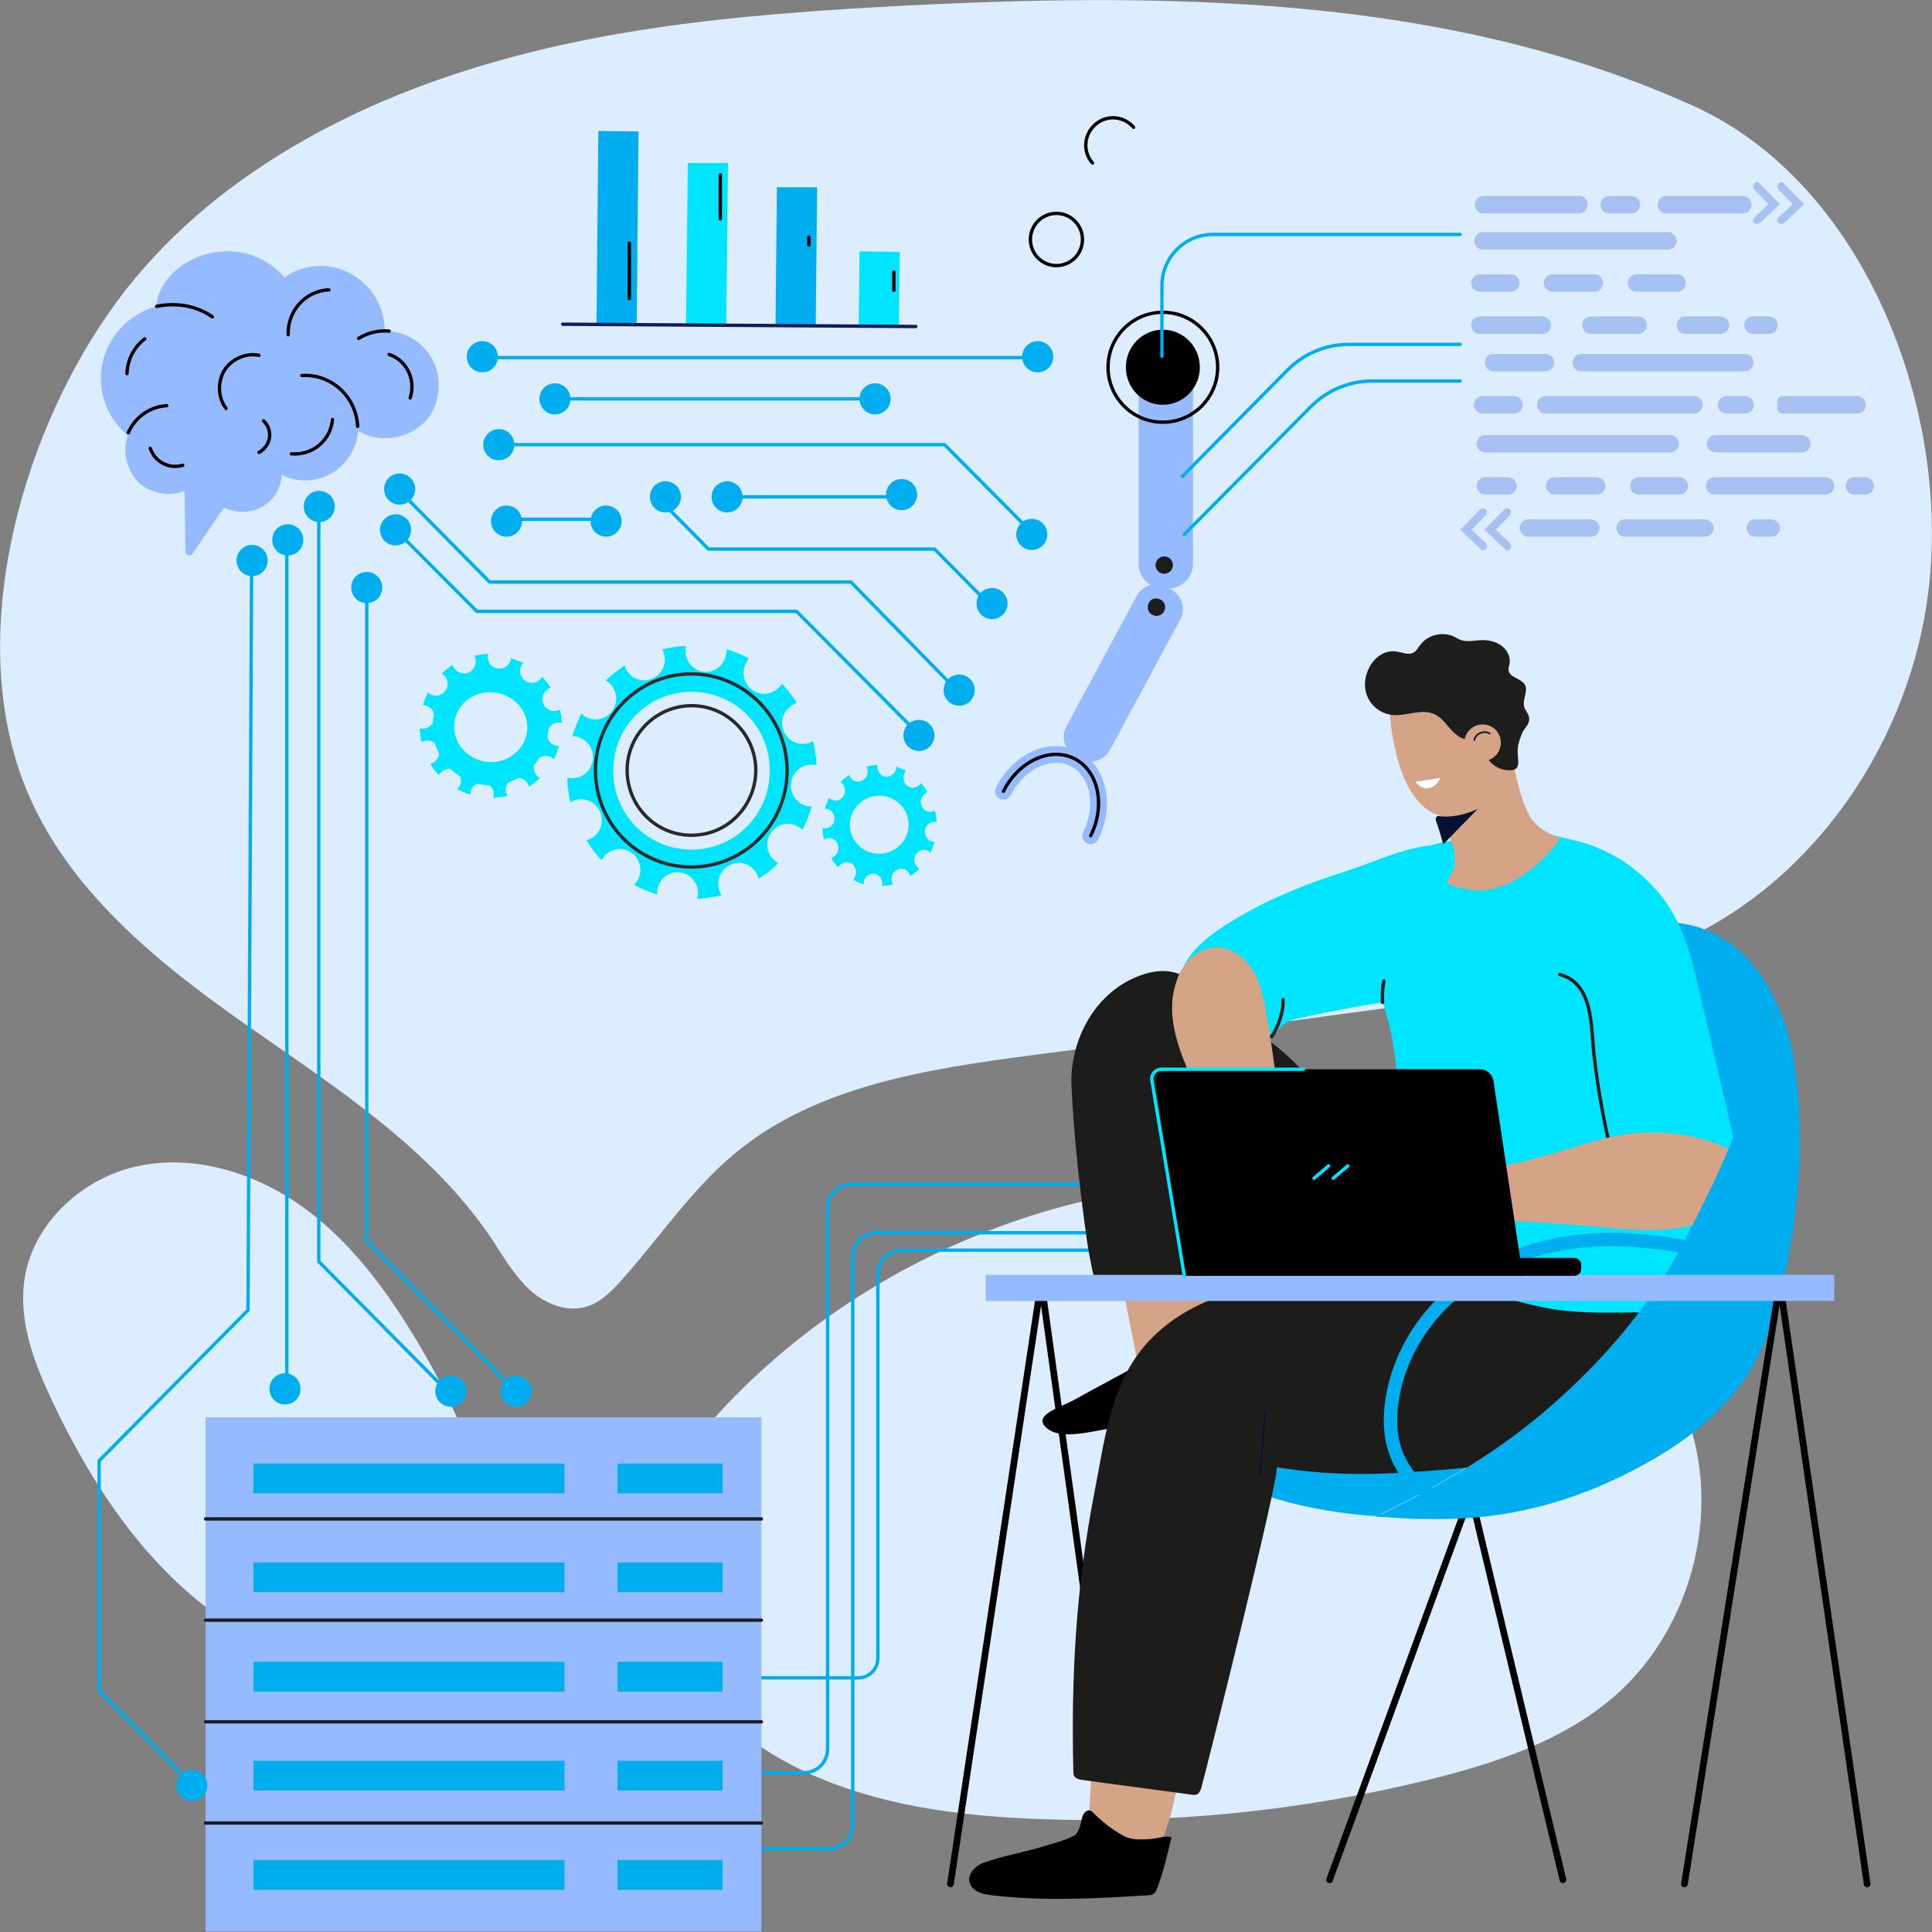 <svg width="577" height="577" viewBox="0 0 577 577" fill="none" xmlns="http://www.w3.org/2000/svg">
<rect x="0" y="0" width="577" height="577" fill="#808080" stroke="none"/>
<g clip-path="url(#clip0_473_6549)">
<path d="M209.93 427.382C258.49 370.626 337.879 342.453 411.13 356.129C431.727 359.958 451.915 366.933 469.102 379.105C486.29 391.14 500.067 408.646 505.659 428.887C513.025 456.376 503.613 487.831 482.197 506.568C466.92 519.834 447.141 526.398 427.498 531.322C388.895 540.895 348.792 544.861 309.097 543.22C285.635 542.263 261.901 539.117 240.485 529.133C220.842 519.97 202.291 503.285 192.47 483.592C182.103 463.351 196.971 442.7 209.93 427.382Z" fill="#DBEDFF"/>
<path d="M121.811 396.064C112.809 381.704 102.032 368.164 88.119 358.864C74.069 349.564 56.609 344.641 40.24 348.47C23.871 352.3 9.412 365.976 7.23 382.661C5.593 395.106 10.367 407.415 15.687 418.629C28.236 445.161 45.424 470.599 70.25 486.053C90.029 498.362 131.905 510.944 143.227 481.54C153.731 454.598 135.725 418.219 121.811 396.064Z" fill="#DBEDFF"/>
<path d="M362.979 0.82C331.469 -0.684 299.686 0.136 268.449 1.777C227.663 3.966 186.605 7.248 147.32 18.599C103.124 31.181 59.065 54.978 32.329 93.682C5.866 131.702 -10.366 190.509 7.639 235.231C19.916 265.592 46.788 287.337 73.524 306.073C100.26 324.81 128.632 342.862 146.911 370.078C150.321 375.275 153.458 380.746 157.96 384.985C162.461 389.225 168.872 391.96 174.874 390.319C179.375 389.088 182.922 385.396 186.059 381.84C197.245 369.258 206.793 354.898 219.752 344.23C244.169 324.126 277.315 319.203 308.552 315.1C343.882 310.45 379.075 305.8 414.404 301.013C442.231 297.321 475.105 292.944 500.886 281.593C542.217 263.404 570.862 220.734 576.046 175.602C582.321 121.444 556.54 54.568 505.66 31.592C460.782 11.351 412.358 3.145 362.979 0.82Z" fill="#DBEDFF"/>
<path d="M222.616 552.109H247.715C251.534 552.109 254.671 548.964 254.671 544.998V375.276C254.671 371.446 257.809 368.164 261.628 368.164H361.205" stroke="#00AEEF" stroke-miterlimit="10" stroke-linecap="round" stroke-linejoin="round"/>
<path d="M215.114 529.407H240.212C244.032 529.407 247.169 526.261 247.169 522.295V360.779C247.169 356.95 250.306 353.667 254.126 353.667H353.703" stroke="#00AEEF" stroke-miterlimit="10" stroke-linecap="round" stroke-linejoin="round"/>
<path d="M223.298 501.097H256.308C259.582 501.097 262.174 498.499 262.174 495.216V380.473C262.174 376.643 265.311 373.361 269.13 373.361H391.214" stroke="#00AEEF" stroke-miterlimit="10" stroke-linecap="round" stroke-linejoin="round"/>
<path d="M335.833 562.64L311.416 386.217C311.416 385.67 310.598 385.67 310.461 386.217L283.862 562.64" stroke="black" stroke-width="2" stroke-miterlimit="10" stroke-linecap="round" stroke-linejoin="round"/>
<path d="M466.784 561.409L439.23 446.255L397.08 561.409" stroke="black" stroke-width="2" stroke-miterlimit="10" stroke-linecap="round" stroke-linejoin="round"/>
<path d="M528.166 397.568C528.439 396.748 528.712 396.064 528.984 395.243C528.712 396.064 528.439 396.884 528.166 397.568Z" fill="#00AEEF"/>
<path d="M519.436 335.752C516.162 343.41 512.616 350.795 509.206 358.181C505.523 366.113 501.703 373.772 496.929 381.157C487.244 396.337 474.968 409.74 461.327 421.365C446.731 433.947 429.817 443.657 412.493 452.136C412.357 452.273 412.221 452.273 412.084 452.273C415.631 452.41 419.314 452.41 422.86 452.273C429.953 452 437.047 451.179 444.14 449.811C437.865 451.453 431.59 452.683 424.906 452.957C413.994 453.367 403.081 452.547 392.305 450.358C381.665 448.307 371.026 444.888 362.023 438.734C357.931 435.998 354.111 432.579 351.247 428.476C349.746 426.288 348.519 423.963 347.427 421.502C347.427 421.228 347.564 420.955 347.564 420.681C352.747 401.398 369.389 398.936 384.394 390.457C400.08 381.43 413.585 368.438 422.997 352.847C431.727 338.35 436.774 322.212 443.867 306.895C450.414 292.672 458.872 285.286 473.74 279.953C484.789 276.123 496.929 273.388 508.114 277.217C517.936 280.636 525.302 288.569 529.939 298.142C529.257 311.134 524.347 324.127 519.436 335.752Z" fill="#00AEEF"/>
<path d="M362.569 368.574C362.432 361.052 362.705 354.214 360.795 346.692C358.204 336.709 350.701 331.375 341.153 328.366C339.107 327.682 336.788 327.272 334.742 327.956C332.423 328.776 330.922 331.238 329.967 333.563C326.967 341.222 328.603 349.838 330.104 357.907C333.65 375.959 337.197 394.012 340.744 412.065C341.016 413.159 341.289 414.253 342.108 414.8C342.79 415.21 343.745 415.073 344.427 414.937C352.475 413.296 360.25 410.697 367.616 407.278C364.751 408.646 362.569 370.215 362.569 368.574Z" fill="#D5A486"/>
<path d="M343.199 475.249C337.333 473.608 334.332 473.061 328.603 470.736C328.603 496.994 324.92 541.168 325.057 548.827C332.423 549.648 338.152 552.383 345.518 552.52C351.383 543.357 353.702 517.645 356.976 507.662C357.794 505.337 361.068 493.849 364.751 480.856C357.521 479.215 350.292 477.3 343.199 475.249Z" fill="#D5A486"/>
<path d="M356.839 422.596C348.382 424.51 339.652 425.468 331.059 426.699C326.557 427.382 317.281 429.981 313.053 426.835C307.597 422.869 316.463 420.407 320.555 418.219C327.376 414.39 334.469 410.697 341.425 406.868C347.837 403.312 356.021 395.927 362.568 403.175C366.797 407.825 367.206 415.211 367.752 421.091C363.933 421.228 360.386 421.775 356.839 422.596Z" fill="black"/>
<path d="M493.792 391.824C489.836 379.379 472.103 376.507 461.191 377.327C438.411 379.105 415.631 379.789 392.987 381.567C374.573 383.071 354.521 387.174 341.835 401.945C331.468 414.116 329.831 430.665 326.83 445.845C321.374 474.018 319.874 500.277 320.556 528.723C320.556 529.407 320.556 530.091 320.965 530.638C321.51 531.322 322.465 531.458 323.284 531.595C334.06 533.1 344.972 534.467 355.748 535.972C356.431 536.108 357.113 536.108 357.658 535.835C358.204 535.425 358.477 534.741 358.749 534.057C360.386 528.176 382.757 438.46 381.257 438.187C399.944 441.195 414.676 440.375 433.637 438.734C447.005 437.64 460.509 435.315 472.24 428.613C483.152 422.596 498.293 406.321 493.792 391.824Z" fill="#1C1C1B"/>
<path d="M499.248 387.037C497.884 389.089 498.02 390.867 497.338 391.961C493.928 391.961 490.518 391.961 487.108 391.961C478.105 392.098 469.102 392.234 460.236 390.32C452.597 388.679 444.958 386.354 437.456 383.755C425.998 379.652 415.358 376.917 416.176 362.694C417.268 344.504 419.45 321.665 414.267 303.886C412.221 296.774 411.129 291.441 407.992 284.603C407.174 282.688 406.355 280.773 406.219 278.722C406.082 277.217 406.492 275.85 406.764 274.345C412.493 251.096 431.727 250.822 452.188 249.044C455.325 248.771 458.599 248.497 461.736 249.044C465.556 249.728 470.057 250.822 473.467 252.874C491.473 263.678 492.564 282.004 498.02 300.74C500.749 310.177 504.977 319.067 507.705 328.503C513.434 348.744 510.706 369.532 499.248 387.037Z" fill="#00E5FF"/>
<path d="M320.01 548.554C317.827 549.784 314.554 550.468 312.098 551.289C305.96 553.203 299.685 554.161 293.683 556.349C290.546 557.443 287.545 561.409 290.955 564.281C292.456 565.512 294.502 565.786 296.411 566.059C311.689 567.837 327.103 567.016 342.517 566.059C343.335 566.059 344.29 565.922 344.836 565.375C345.109 565.102 345.381 564.555 345.518 564.144C347.427 559.221 348.655 553.751 349.883 548.69C347.837 548.143 345.654 549.101 343.608 549.237C340.88 549.374 338.015 549.648 335.56 548.28C332.286 546.502 329.285 544.177 326.557 541.442C326.284 541.168 326.012 540.895 325.739 540.758C324.648 540.348 323.556 541.442 323.284 542.536C322.601 544.724 322.601 547.049 320.555 548.417C320.283 548.417 320.146 548.417 320.01 548.554Z" fill="black"/>
<path d="M363.251 363.651C363.387 361.053 363.251 358.728 360.932 357.77C357.658 356.539 356.567 358.317 354.521 354.898C350.565 348.334 347.701 340.128 344.972 332.88C341.699 324.263 335.56 312.912 335.833 303.476C335.833 302.929 335.833 302.518 336.106 302.108C336.379 301.698 337.061 301.424 337.606 301.287C342.381 300.057 347.564 300.193 352.475 300.467C385.212 302.655 403.627 338.487 419.041 362.967C421.36 366.66 435.001 384.439 438.547 384.165C425.998 385.123 416.313 391.551 404.719 395.106C397.625 397.295 389.714 403.722 383.166 404.543C380.984 404.816 372.254 388.542 370.89 386.49C367.479 380.883 362.842 374.592 362.842 367.754C362.842 366.523 363.114 365.019 363.251 363.651Z" fill="#1C1C1B"/>
<path d="M324.102 366.66C324.784 372.267 325.739 377.601 327.103 383.071C327.239 383.482 327.376 384.029 327.648 384.439C328.194 384.986 329.012 385.123 329.831 384.986C331.468 384.849 332.968 384.439 334.605 384.165C344.563 382.251 361.068 388.952 368.843 379.652C370.344 377.738 370.889 375.276 371.162 372.814C373.481 355.309 368.025 338.35 368.161 320.844C368.298 311.545 364.887 305.801 360.113 298.142C355.612 290.757 349.201 288.295 341.016 291.167C327.239 295.817 319.328 310.587 320.01 324.537C320.692 338.487 322.192 352.71 324.102 366.66Z" fill="#1C1C1B"/>
<path d="M452.324 231.129C452.461 232.77 448.914 236.736 447.823 237.967C446.186 239.881 444.14 241.386 441.685 242.343C435.41 244.805 428.862 245.078 424.088 239.881C421.769 237.42 420.132 234.411 418.905 231.265C416.859 226.479 414.13 213.349 415.358 208.426C416.449 203.913 421.36 207.879 425.725 206.375C429.544 205.007 432.409 203.913 436.501 204.597C440.184 205.281 443.594 207.058 445.913 210.067C446.595 210.888 447.141 211.708 447.55 212.529C448.778 215.127 449.869 217.726 450.687 220.461C451.369 222.786 451.642 225.111 451.915 227.436C452.051 228.53 452.188 229.898 452.324 231.129Z" fill="#D5A486"/>
<path d="M454.916 261.353C451.233 263.951 446.868 265.592 442.367 266.003C441.548 266.139 430.772 264.909 432.272 262.857C436.365 257.523 434.046 252.737 431.59 246.856C431.181 245.899 427.771 240.428 428.18 239.881C428.317 239.744 428.453 239.608 428.589 239.334C429.408 238.513 430.636 238.513 431.727 238.513C435.955 238.513 439.911 237.146 443.321 234.684C444.958 233.453 446.459 232.086 447.823 230.718C448.641 229.897 450.142 227.025 451.369 226.889C451.506 226.889 451.506 226.889 451.642 227.025C453.143 232.769 453.825 237.83 456.689 243.437C458.872 247.677 464.464 249.865 465.965 250.138C463.373 254.515 459.008 258.481 454.916 261.353Z" fill="#D5A486"/>
<path d="M442.776 222.512C442.639 221.555 442.503 220.598 441.684 220.187C440.866 219.777 439.911 220.461 439.093 220.735C436.228 221.418 433.636 218.273 432 216.358C431.727 215.948 431.318 215.538 431.045 215.264C429.135 213.349 427.225 212.392 424.088 212.666C420.951 212.939 417.813 214.033 414.812 213.349C411.402 212.666 408.538 209.794 407.856 206.374C406.628 200.904 410.993 193.519 417.268 194.613C418.905 194.886 420.678 195.707 422.178 194.886C422.997 194.476 423.406 193.519 424.088 192.698C426.271 189.689 430.499 188.595 433.909 189.963C434.728 190.373 435.546 190.92 436.501 191.194C438.274 191.741 440.184 191.331 441.957 191.194C444.14 191.057 446.459 191.467 448.232 192.698C450.005 193.929 451.233 196.117 450.824 198.306C450.687 198.989 450.415 199.536 450.551 200.22C450.824 202.408 454.37 202.545 455.462 204.597C456.416 206.511 454.643 208.836 455.189 211.024C455.462 212.255 456.689 213.213 456.689 214.58C456.826 216.221 455.462 217.315 454.78 218.546C454.097 220.051 453.415 221.965 453.279 223.607C453.006 226.889 454.916 230.445 450.142 230.034C446.049 229.624 443.321 226.479 442.776 222.512Z" fill="#1D1D1B"/>
<path d="M381.393 307.989C379.483 310.314 377.846 312.639 372.39 312.365C365.433 311.955 358.613 308.262 354.521 302.381C353.43 300.74 352.475 298.962 352.202 296.911C350.565 285.013 363.796 277.354 372.254 272.567C381.938 267.097 392.442 263.267 402.945 259.848C412.357 256.84 422.042 251.643 432.136 252.463C432.409 252.463 432.682 252.6 432.955 252.6C432.818 253.968 432.818 255.198 432.818 256.566C428.18 263.814 425.316 272.567 423.543 280.91C422.315 286.38 419.723 292.671 420.269 298.279C409.083 299.783 398.034 301.834 387.122 304.296C383.985 304.98 382.621 306.484 381.393 307.989Z" fill="#00E5FF"/>
<path d="M364.615 282.961C368.843 283.508 372.39 286.654 374.572 290.483C376.618 294.312 377.437 298.552 378.255 302.928C380.574 315.1 381.256 329.187 385.348 340.812C387.804 348.06 397.625 358.044 392.851 366.249C391.487 368.711 388.486 370.079 385.758 369.532C380.847 368.574 378.665 363.104 376.618 358.591C374.027 352.71 370.071 348.333 366.524 343.136C362.159 336.709 358.886 328.913 355.748 321.802C351.656 312.775 347.973 302.381 351.383 293.082C353.02 287.201 358.476 282.277 364.615 282.961Z" fill="#D5A486"/>
<path d="M441.139 241.659C441.002 241.796 440.73 241.796 440.593 241.933C437.047 243.437 433.091 244.258 429.408 243.711C428.453 244.121 428.726 244.942 429.271 246.309C429.953 248.224 430.499 250.275 431.045 252.19C434.455 248.634 437.865 245.078 441.412 241.522C441.275 241.522 441.275 241.659 441.139 241.659Z" fill="#081132"/>
<path d="M495.156 266.413C502.249 274.482 505.114 285.423 507.432 295.68C510.57 308.946 513.571 322.212 516.708 335.478C517.39 338.623 518.209 341.769 518.209 344.914C518.345 350.111 516.845 356.539 515.753 361.463C514.253 367.754 510.433 367.48 504.841 366.796C495.974 365.976 483.971 363.241 477.969 355.855C475.104 352.436 474.149 347.786 473.331 343.41C472.24 337.393 471.012 331.238 469.921 325.221C465.283 300.467 460.781 274.755 465.965 250.138C478.378 252.053 487.926 257.934 495.156 266.413Z" fill="#00E5FF"/>
<path d="M465.829 291.03C476.059 293.766 475.104 306.895 476.059 315.1C477.423 327.135 479.742 339.034 482.879 350.795" stroke="#1D1D1B" stroke-miterlimit="10" stroke-linecap="round" stroke-linejoin="round"/>
<path d="M356.976 320.024C360.932 337.119 369.934 362.967 370.071 380.336" stroke="#081132" stroke-width="0.5" stroke-miterlimit="10" stroke-linecap="round" stroke-linejoin="round"/>
<path d="M430.09 232.359C429.544 234.001 428.18 235.095 426.68 235.368C425.179 235.642 423.679 234.821 422.724 233.453" fill="white"/>
<path d="M525.029 376.78C496.656 370.352 472.649 365.566 447.141 377.601C430.499 385.533 419.314 400.167 416.176 415.757C413.039 431.348 418.086 442.289 431.727 449.264" stroke="#00AEEF" stroke-width="4" stroke-miterlimit="10" stroke-linecap="round" stroke-linejoin="round"/>
<path d="M376.209 440.511C377.028 434.631 377.164 427.246 377.982 421.365" stroke="#081132" stroke-width="0.5" stroke-miterlimit="10" stroke-linecap="round" stroke-linejoin="round"/>
<path d="M369.662 386.217C387.94 383.481 399.671 385.806 423.133 385.806" stroke="#081132" stroke-width="0.5" stroke-miterlimit="10" stroke-linecap="round" stroke-linejoin="round"/>
<path d="M448.232 221.828C448.232 224.837 445.777 227.299 442.776 227.299C439.775 227.299 437.319 224.837 437.319 221.828C437.319 218.82 439.775 216.358 442.776 216.358C445.913 216.358 448.232 218.82 448.232 221.828Z" fill="#D5A486"/>
<path d="M410.857 452.957C410.993 452.82 412.357 452.273 412.494 452.273C429.817 443.794 446.595 434.084 461.327 421.502C474.968 409.877 487.244 396.474 496.929 381.293C501.703 373.908 505.386 366.113 509.206 358.317C512.752 350.932 516.299 343.41 519.436 335.888C524.347 324.264 529.258 311.408 530.076 298.416C532.668 303.749 534.441 309.63 535.532 315.374C539.761 340.538 536.896 371.173 528.985 395.517C528.712 396.337 528.439 397.021 528.166 397.842C522.983 412.338 512.48 425.194 492.701 436.409C457.78 456.376 430.09 453.367 422.997 453.641C419.45 453.504 414.54 453.094 410.857 452.957Z" fill="#00AEEF"/>
<path d="M480.424 339.718C474.968 340.949 469.511 342.727 464.192 344.368C455.598 346.966 447.004 348.471 438.274 350.796C435.819 351.479 433.227 352.163 430.772 352.163C426.407 352.163 422.178 350.385 417.677 350.249C411.811 350.112 406.082 353.394 402.809 358.318C397.489 366.66 406.355 364.335 411.948 364.335C416.313 364.335 420.678 364.198 425.043 364.198C442.23 363.925 458.462 364.882 475.786 366.25C485.198 367.07 501.567 369.258 509.888 363.651C513.98 360.916 520.664 347.65 516.845 343.684C516.162 343 515.208 342.59 514.253 342.18C505.796 338.76 496.656 337.53 487.653 338.487C485.198 338.761 482.743 339.171 480.424 339.718Z" fill="#D5A486"/>
<path d="M531.576 337.53C531.304 341.085 530.758 344.641 530.212 348.06C529.53 352.437 528.848 356.813 527.757 361.189C526.802 365.019 525.575 368.711 523.119 371.72C519.163 376.644 511.797 378.558 505.796 376.644C501.021 375.139 501.703 373.361 503.749 369.395C507.842 361.189 512.207 352.71 515.753 344.231C519.436 335.615 522.71 327.546 525.711 318.656C526.393 316.742 526.939 314.964 527.484 313.049C528.303 310.177 528.848 307.305 529.394 304.433C528.985 307.032 529.803 310.314 530.076 312.912C530.349 315.921 530.758 318.793 531.167 321.802C531.713 326.999 531.986 332.196 531.576 337.53Z" fill="#00AEEF"/>
<path d="M557.63 562.64L531.986 386.217C531.986 385.67 531.031 385.67 531.031 386.217L503.068 562.64" stroke="black" stroke-width="2" stroke-miterlimit="10" stroke-linecap="round" stroke-linejoin="round"/>
<path d="M294.366 380.746H547.809V388.542H294.366V380.746Z" fill="#96BAFF"/>
<path d="M440.321 221.008C440.593 219.093 443.322 217.999 444.958 219.093" stroke="#1C1C1B" stroke-width="0.5" stroke-miterlimit="10" stroke-linecap="round" stroke-linejoin="round"/>
<path d="M356.158 381.02H470.194C471.285 381.02 472.24 380.063 472.24 378.969V377.738C472.24 376.644 471.285 375.687 470.194 375.687H356.158C355.066 375.687 354.112 376.644 354.112 377.738V378.969C354.112 380.2 354.93 381.02 356.158 381.02Z" fill="black"/>
<path d="M353.702 381.02H454.78L446.05 322.896C445.777 320.845 444.004 319.34 442.094 319.34H349.065C346.609 319.34 344.836 321.529 345.245 323.99L353.702 381.02Z" fill="black"/>
<path d="M396.807 348.197L392.442 351.89" stroke="#00E5FF" stroke-miterlimit="10" stroke-linecap="round" stroke-linejoin="round"/>
<path d="M402.536 348.197L398.171 351.89" stroke="#00E5FF" stroke-miterlimit="10" stroke-linecap="round" stroke-linejoin="round"/>
<path d="M383.166 298.552C383.439 302.382 381.393 307.305 379.756 309.63" stroke="#1D1D1B" stroke-miterlimit="10" stroke-linecap="round" stroke-linejoin="round"/>
<path d="M152.503 196.528C153.867 196.938 155.094 197.485 156.322 198.032C156.186 198.169 156.186 198.169 156.049 198.306C154.822 199.81 155.231 202.135 156.731 203.229C158.232 204.46 160.414 204.05 161.642 202.545C161.778 202.409 161.778 202.272 161.915 202.135C162.87 203.092 163.688 204.186 164.507 205.417C164.37 205.417 164.234 205.417 164.097 205.554C162.324 206.375 161.506 208.426 162.188 210.204C163.006 211.982 165.052 212.802 166.825 212.119C166.962 212.119 167.098 211.982 167.235 211.845C167.507 213.213 167.78 214.58 167.78 215.948C167.644 215.948 167.507 215.811 167.371 215.811C165.461 215.538 163.688 216.905 163.415 218.82C163.142 220.735 164.507 222.513 166.416 222.786C166.553 222.786 166.689 222.786 166.962 222.786C166.553 224.154 166.007 225.521 165.461 226.752C165.325 226.615 165.189 226.479 165.052 226.479C163.552 225.248 161.369 225.658 160.141 227.162C158.914 228.667 159.323 230.992 160.824 232.086C160.96 232.223 161.096 232.223 161.233 232.359C160.278 233.317 159.05 234.274 157.959 234.958C157.959 234.821 157.823 234.548 157.823 234.411C157.004 232.633 154.958 231.812 153.185 232.496C151.411 233.317 150.593 235.368 151.275 237.146C151.411 237.283 151.411 237.556 151.548 237.693C150.184 237.967 148.82 238.24 147.319 238.24C147.319 238.103 147.456 237.83 147.456 237.693C147.729 235.779 146.364 234.001 144.455 233.727C142.545 233.454 140.772 234.821 140.499 236.736C140.499 236.873 140.499 237.146 140.499 237.283C139.135 236.873 137.771 236.326 136.543 235.642C136.68 235.505 136.816 235.368 136.952 235.231C138.18 233.727 137.771 231.402 136.27 230.308C134.77 229.077 132.587 229.487 131.36 230.992C131.223 231.129 131.223 231.265 131.087 231.539C130.132 230.445 129.177 229.351 128.495 228.12C128.632 228.12 128.768 227.983 129.041 227.983C130.814 227.162 131.633 225.111 130.95 223.333C130.132 221.555 128.086 220.735 126.313 221.418C126.176 221.555 126.04 221.555 125.903 221.692C125.631 220.324 125.358 218.957 125.358 217.452C125.494 217.452 125.631 217.589 125.767 217.589C127.677 217.863 129.45 216.495 129.723 214.58C129.996 212.666 128.632 210.888 126.722 210.614C126.585 210.614 126.449 210.614 126.313 210.614C126.722 209.247 127.268 208.016 127.813 206.785C127.95 206.922 127.95 206.922 128.086 207.058C129.586 208.289 131.769 207.879 132.997 206.375C134.224 204.87 133.815 202.545 132.315 201.451C132.178 201.314 132.042 201.314 131.905 201.178C132.86 200.22 133.951 199.4 135.179 198.579C135.179 198.716 135.179 198.853 135.316 198.989C136.134 200.767 138.18 201.588 139.953 200.904C141.727 200.084 142.545 198.032 141.863 196.254C141.863 196.117 141.727 195.981 141.727 195.844C143.091 195.57 144.455 195.297 145.819 195.297C145.819 195.434 145.819 195.57 145.682 195.707C145.41 197.622 146.774 199.4 148.683 199.673C150.593 199.947 152.366 198.579 152.639 196.664C152.503 196.801 152.503 196.664 152.503 196.528ZM148.274 202.819C140.499 201.861 133.269 207.469 132.315 215.401C131.36 223.333 136.952 230.445 144.728 231.402C152.503 232.359 159.732 226.752 160.687 218.82C161.642 211.025 156.049 203.776 148.274 202.819Z" fill="#00E5FF"/>
<path d="M148.411 234.411C138.999 235.505 130.405 228.53 129.314 219.093C128.222 209.52 135.043 200.904 144.591 199.947C154.003 198.852 162.597 205.827 163.688 215.264C164.643 224.701 157.823 233.317 148.411 234.411ZM157.413 216.085C156.731 210.341 151.275 206.238 145.273 206.785C139.271 207.332 134.906 212.529 135.725 218.273C136.407 224.017 141.863 228.12 147.865 227.573C153.73 226.889 158.095 221.829 157.413 216.085Z" fill="#00E5FF"/>
<path d="M267.493 228.94C268.585 229.214 269.676 229.761 270.631 230.171C270.494 230.308 270.494 230.308 270.358 230.445C269.403 231.812 269.676 233.59 270.904 234.684C272.131 235.641 273.905 235.368 274.859 234.137C274.859 234 274.996 234 274.996 233.864C275.814 234.684 276.496 235.641 277.042 236.599C276.905 236.599 276.769 236.599 276.769 236.736C275.269 237.419 274.587 239.197 275.269 240.702C275.814 242.206 277.588 242.89 278.952 242.206C279.088 242.206 279.224 242.069 279.224 242.069C279.497 243.163 279.634 244.394 279.77 245.625C279.634 245.625 279.497 245.625 279.361 245.488C277.86 245.352 276.36 246.446 276.223 248.087C276.087 249.728 277.178 251.232 278.679 251.369C278.815 251.369 278.952 251.369 279.088 251.369C278.815 252.463 278.406 253.694 277.86 254.651C277.724 254.515 277.724 254.515 277.588 254.378C276.36 253.421 274.587 253.694 273.632 254.925C272.677 256.293 272.95 258.07 274.177 259.165C274.314 259.301 274.45 259.301 274.587 259.438C273.768 260.259 272.813 261.079 271.858 261.626C271.858 261.49 271.722 261.353 271.722 261.216C271.176 259.712 269.403 259.028 268.039 259.712C266.539 260.395 265.857 262.173 266.539 263.678C266.539 263.814 266.675 263.951 266.811 264.088C265.72 264.362 264.492 264.498 263.401 264.635C263.401 264.498 263.538 264.362 263.538 264.225C263.674 262.584 262.583 261.079 261.082 260.942C259.582 260.806 258.081 261.9 257.945 263.541C257.945 263.678 257.945 263.814 257.945 264.088C256.854 263.814 255.762 263.267 254.808 262.72C254.944 262.584 255.08 262.447 255.08 262.31C256.035 260.942 255.762 259.165 254.535 258.07C253.307 257.113 251.534 257.387 250.579 258.618C250.443 258.754 250.443 258.891 250.306 259.028C249.488 258.207 248.806 257.25 248.26 256.156C248.396 256.156 248.533 256.019 248.669 256.019C250.17 255.335 250.852 253.557 250.17 252.053C249.624 250.549 247.851 249.865 246.487 250.549C246.35 250.549 246.214 250.685 246.078 250.822C245.805 249.728 245.668 248.497 245.668 247.266C245.805 247.266 245.941 247.403 246.078 247.403C247.578 247.54 249.079 246.446 249.215 244.805C249.351 243.163 248.26 241.659 246.76 241.522C246.623 241.522 246.487 241.522 246.35 241.522C246.623 240.428 247.169 239.334 247.578 238.24C247.714 238.377 247.714 238.377 247.851 238.513C249.079 239.471 250.852 239.197 251.807 237.966C252.762 236.599 252.489 234.821 251.261 233.727C251.125 233.59 251.125 233.59 250.988 233.59C251.807 232.769 252.761 232.086 253.58 231.402C253.58 231.539 253.58 231.675 253.716 231.675C254.262 233.18 256.035 233.864 257.399 233.18C258.9 232.496 259.582 230.718 258.9 229.214C258.9 229.077 258.763 229.077 258.763 228.94C259.855 228.667 260.946 228.53 262.037 228.393C262.037 228.53 262.037 228.53 262.037 228.667C261.901 230.308 262.992 231.812 264.492 231.949C265.993 232.086 267.493 230.992 267.63 229.35C267.493 229.214 267.493 229.077 267.493 228.94ZM263.947 234.274C257.536 233.453 251.67 238.24 250.852 244.941C250.033 251.643 254.535 257.66 260.946 258.481C267.357 259.301 273.222 254.515 274.041 247.813C274.859 241.112 270.358 235.094 263.947 234.274Z" fill="#00E5FF"/>
<path d="M263.81 259.165C256.99 259.985 250.852 254.925 250.17 247.813C249.488 240.702 254.398 234.411 261.082 233.59C267.903 232.77 274.041 237.83 274.723 244.941C275.541 251.916 270.631 258.344 263.81 259.165ZM271.313 245.352C270.767 240.565 266.402 237.146 261.628 237.693C256.854 238.24 253.307 242.48 253.853 247.266C254.398 252.053 258.763 255.472 263.538 254.925C268.312 254.378 271.858 250.138 271.313 245.352Z" fill="#00E5FF"/>
<path d="M217.023 193.929C219.342 194.613 221.661 195.57 223.707 196.664C223.57 196.801 223.434 196.938 223.298 197.211C221.252 199.947 221.797 203.913 224.525 205.964C227.253 208.016 231.073 207.468 233.119 204.733C233.255 204.596 233.392 204.323 233.528 204.186C235.165 205.964 236.665 207.879 238.03 209.93C237.757 209.93 237.62 210.067 237.347 210.204C234.21 211.571 232.71 215.127 234.074 218.409C235.438 221.555 238.984 223.059 242.122 221.692C242.395 221.555 242.531 221.418 242.804 221.281C243.349 223.606 243.759 226.068 243.895 228.53C243.622 228.53 243.349 228.393 243.077 228.393C239.666 227.983 236.665 230.445 236.256 233.864C235.847 237.283 238.302 240.428 241.576 240.838C241.849 240.838 242.122 240.838 242.395 240.838C241.713 243.3 240.758 245.625 239.666 247.813C239.394 247.54 239.257 247.403 238.984 247.266C236.256 245.215 232.437 245.762 230.391 248.497C228.345 251.232 228.89 255.199 231.618 257.25C231.891 257.387 232.164 257.66 232.437 257.797C230.664 259.575 228.754 261.079 226.571 262.447C226.435 262.173 226.435 261.9 226.299 261.49C224.934 258.344 221.388 256.84 218.251 258.207C215.113 259.575 213.613 263.131 214.977 266.413C215.113 266.687 215.25 266.96 215.522 267.37C213.067 267.917 210.612 268.328 208.156 268.464C208.293 268.191 208.293 267.781 208.429 267.507C208.838 264.088 206.383 260.943 203.109 260.532C199.699 260.122 196.698 262.584 196.289 266.003C196.289 266.413 196.289 266.687 196.289 267.097C193.834 266.413 191.515 265.456 189.332 264.225C189.605 263.951 189.742 263.815 190.014 263.541C192.06 260.806 191.515 256.84 188.787 254.788C186.059 252.737 182.239 253.284 180.193 256.019C180.057 256.293 179.784 256.566 179.648 256.84C177.874 255.062 176.374 253.01 175.146 250.959C175.419 250.822 175.692 250.822 175.965 250.685C179.102 249.318 180.602 245.762 179.238 242.48C177.874 239.334 174.328 237.83 171.19 239.197C170.917 239.334 170.645 239.471 170.372 239.608C169.826 237.283 169.417 234.821 169.417 232.222C169.69 232.359 169.963 232.359 170.235 232.359C173.646 232.769 176.647 230.308 177.056 226.889C177.465 223.47 175.01 220.324 171.736 219.914C171.463 219.914 171.19 219.914 170.917 219.914C171.599 217.589 172.554 215.264 173.646 213.076C173.782 213.212 174.055 213.486 174.191 213.623C176.919 215.674 180.739 215.127 182.785 212.392C184.831 209.657 184.285 205.691 181.557 203.639C181.421 203.502 181.148 203.366 180.875 203.229C182.648 201.588 184.558 200.083 186.604 198.716C186.604 198.989 186.741 199.126 186.741 199.4C188.105 202.545 191.651 204.049 194.789 202.682C197.926 201.314 199.426 197.758 198.062 194.476C197.926 194.203 197.79 194.066 197.79 193.929C200.108 193.382 202.564 192.972 204.883 192.972C204.883 193.245 204.746 193.382 204.746 193.655C204.337 197.075 206.792 200.22 210.066 200.63C213.476 201.041 216.477 198.579 216.887 195.16C217.023 194.339 217.023 194.203 217.023 193.929ZM209.384 206.785C196.562 205.144 184.831 214.307 183.33 227.299C181.694 240.291 190.833 252.053 203.655 253.557C216.477 255.198 228.208 246.035 229.709 233.043C231.346 220.051 222.206 208.289 209.384 206.785Z" fill="#00E5FF"/>
<path d="M209.657 258.754C193.97 260.532 179.784 249.181 178.011 233.317C176.237 217.589 187.559 203.229 203.246 201.451C218.933 199.673 233.119 211.024 234.892 226.889C236.666 242.753 225.344 256.976 209.657 258.754ZM225.617 227.983C224.389 217.315 214.977 209.657 204.337 210.888C193.834 212.118 186.195 221.692 187.423 232.222C188.65 242.89 198.063 250.549 208.702 249.318C219.206 248.224 226.708 238.513 225.617 227.983Z" stroke="#292929" stroke-miterlimit="10" stroke-linecap="round" stroke-linejoin="round"/>
<path d="M338.562 38.02C335.561 34.601 330.514 34.191 327.103 37.199C323.693 40.208 323.284 45.268 326.285 48.688" stroke="black" stroke-miterlimit="10" stroke-linecap="round" stroke-linejoin="round"/>
<path d="M315.509 79.322C311.215 79.322 307.734 75.832 307.734 71.527C307.734 67.222 311.215 63.731 315.509 63.731C319.803 63.731 323.284 67.222 323.284 71.527C323.284 75.832 319.803 79.322 315.509 79.322Z" stroke="black" stroke-miterlimit="10" stroke-linecap="round" stroke-linejoin="round"/>
<path d="M114.855 98.879C114.991 87.665 105.443 78.912 94.803 79.459C91.12 79.596 87.71 80.827 84.982 82.878C80.617 77.818 74.069 74.672 66.84 75.083C57.018 75.493 47.47 82.331 46.651 91.494C36.967 94.229 29.737 103.256 30.146 113.923C30.419 120.488 33.556 126.232 38.194 130.061C36.967 133.343 37.103 137.31 39.285 141.276C40.377 143.327 42.286 145.105 44.333 146.062C48.288 147.977 51.971 147.84 55.109 146.609L55.382 164.799C55.382 165.893 56.745 166.303 57.428 165.483L66.84 151.67C75.706 155.362 83.618 149.892 84.163 141.823C86.482 143.054 89.21 143.601 91.938 143.464C99.986 143.054 106.398 136.626 106.943 128.693C111.308 131.292 117.174 131.839 122.903 128.967C126.04 127.326 128.632 124.591 129.859 121.308C134.224 109.41 125.631 98.743 114.855 98.879Z" fill="#96BAFF"/>
<path d="M49.789 121.171C44.605 121.445 40.24 124.727 38.33 129.24" stroke="black" stroke-miterlimit="10" stroke-linecap="round" stroke-linejoin="round"/>
<path d="M106.807 127.326C106.397 118.436 98.895 111.598 90.165 112.145" stroke="black" stroke-miterlimit="10" stroke-linecap="round" stroke-linejoin="round"/>
<path d="M116.219 98.879C112.809 98.606 109.808 99.427 107.079 101.068" stroke="black" stroke-miterlimit="10" stroke-linecap="round" stroke-linejoin="round"/>
<path d="M98.213 86.571C91.12 86.844 85.8 92.999 86.073 99.974" stroke="black" stroke-miterlimit="10" stroke-linecap="round" stroke-linejoin="round"/>
<path d="M87.028 135.532C93.302 136.079 98.759 131.565 99.304 125.274" stroke="black" stroke-miterlimit="10" stroke-linecap="round" stroke-linejoin="round"/>
<path d="M122.494 118.846C124.267 113.513 121.539 107.632 116.219 105.854" stroke="black" stroke-miterlimit="10" stroke-linecap="round" stroke-linejoin="round"/>
<path d="M44.878 133.891C46.242 137.993 50.607 140.182 54.563 138.951" stroke="black" stroke-miterlimit="10" stroke-linecap="round" stroke-linejoin="round"/>
<path d="M63.429 94.64C58.791 91.358 52.789 90.263 46.788 91.494" stroke="black" stroke-miterlimit="10" stroke-linecap="round" stroke-linejoin="round"/>
<path d="M43.241 101.204C40.104 103.529 38.058 107.358 37.921 111.598" stroke="black" stroke-miterlimit="10" stroke-linecap="round" stroke-linejoin="round"/>
<path d="M77.343 106.128C73.387 105.307 69.158 107.222 66.976 110.641C64.93 114.06 65.066 118.847 67.522 121.992" stroke="black" stroke-miterlimit="10" stroke-linecap="round" stroke-linejoin="round"/>
<path d="M78.707 125.685C80.071 126.915 80.753 128.83 80.48 130.745C80.207 132.523 78.98 134.301 77.343 135.121" stroke="black" stroke-miterlimit="10" stroke-linecap="round" stroke-linejoin="round"/>
<path d="M178.693 39.114L178.147 96.828L190.151 96.965L190.697 39.251L178.693 39.114Z" fill="#00AEEF"/>
<path d="M205.428 48.688L204.883 96.965L216.887 97.101L217.432 48.688H205.428Z" fill="#00E5FF"/>
<path d="M244.032 55.936L243.623 97.238L231.619 97.102L232.028 55.936H244.032Z" fill="#00AEEF"/>
<path d="M256.717 75.082L256.445 97.238L268.448 97.375L268.721 75.219L256.717 75.082Z" fill="#00E5FF"/>
<path d="M168.053 96.828L273.496 97.512" stroke="#101C59" stroke-miterlimit="10" stroke-linecap="round" stroke-linejoin="round"/>
<path d="M215.114 52.244V65.373" stroke="black" stroke-miterlimit="10" stroke-linecap="round" stroke-linejoin="round"/>
<path d="M187.969 72.621V89.169" stroke="black" stroke-miterlimit="10" stroke-linecap="round" stroke-linejoin="round"/>
<path d="M266.948 81.237V86.707" stroke="black" stroke-miterlimit="10" stroke-linecap="round" stroke-linejoin="round"/>
<path d="M241.577 70.843C241.577 71.664 241.577 72.348 241.577 73.168" stroke="black" stroke-miterlimit="10" stroke-linecap="round" stroke-linejoin="round"/>
<path d="M412.903 299.373C412.766 297.184 412.903 294.996 413.312 292.945" stroke="#1D1D1B" stroke-miterlimit="10" stroke-linecap="round" stroke-linejoin="round"/>
<path d="M119.083 146.336L146.228 173.825H254.126L287.682 208.152" stroke="#00AEEF" stroke-miterlimit="10" stroke-linecap="round" stroke-linejoin="round"/>
<path d="M118.128 158.234L142.409 182.578H237.893L274.859 219.777" stroke="#00AEEF" stroke-miterlimit="10" stroke-linecap="round" stroke-linejoin="round"/>
<path d="M144.046 106.812H309.916" stroke="#00AEEF" stroke-miterlimit="10" stroke-linecap="round" stroke-linejoin="round"/>
<path d="M148.956 132.796H282.089L310.052 160.969" stroke="#00AEEF" stroke-miterlimit="10" stroke-linecap="round" stroke-linejoin="round"/>
<path d="M196.835 149.071L211.567 163.978H279.088L298.048 183.125" stroke="#00AEEF" stroke-miterlimit="10" stroke-linecap="round" stroke-linejoin="round"/>
<path d="M271.858 148.387H217.159" stroke="#00AEEF" stroke-miterlimit="10" stroke-linecap="round" stroke-linejoin="round"/>
<path d="M165.734 119.12H261.355" stroke="#00AEEF" stroke-miterlimit="10" stroke-linecap="round" stroke-linejoin="round"/>
<path d="M184.967 155.089H150.047" stroke="#00AEEF" stroke-miterlimit="10" stroke-linecap="round" stroke-linejoin="round"/>
<path d="M139.407 106.538C139.407 109.137 141.454 111.188 144.045 111.188C146.637 111.188 148.683 109.137 148.683 106.538C148.683 103.94 146.637 101.888 144.045 101.888C141.454 101.888 139.407 103.94 139.407 106.538Z" fill="#00AEEF"/>
<path d="M305.278 106.538C305.278 109.137 307.324 111.188 309.916 111.188C312.508 111.188 314.554 109.137 314.554 106.538C314.554 103.94 312.508 101.888 309.916 101.888C307.324 101.888 305.278 103.94 305.278 106.538Z" fill="#00AEEF"/>
<path d="M151.275 160.286C148.714 160.286 146.637 158.204 146.637 155.636C146.637 153.068 148.714 150.986 151.275 150.986C153.837 150.986 155.913 153.068 155.913 155.636C155.913 158.204 153.837 160.286 151.275 160.286Z" fill="#00AEEF"/>
<path d="M217.16 153.037C214.598 153.037 212.522 150.955 212.522 148.387C212.522 145.819 214.598 143.737 217.16 143.737C219.721 143.737 221.797 145.819 221.797 148.387C221.797 150.955 219.721 153.037 217.16 153.037Z" fill="#00AEEF"/>
<path d="M194.107 148.387C194.107 150.986 196.153 153.037 198.745 153.037C201.336 153.037 203.382 150.986 203.382 148.387C203.382 145.789 201.336 143.737 198.745 143.737C196.153 143.737 194.107 145.789 194.107 148.387Z" fill="#00AEEF"/>
<path d="M269.267 152.354C266.706 152.354 264.629 150.272 264.629 147.704C264.629 145.136 266.706 143.054 269.267 143.054C271.828 143.054 273.905 145.136 273.905 147.704C273.905 150.272 271.828 152.354 269.267 152.354Z" fill="#00AEEF"/>
<path d="M281.816 206.101C281.816 208.7 283.862 210.751 286.454 210.751C289.046 210.751 291.092 208.7 291.092 206.101C291.092 203.503 289.046 201.451 286.454 201.451C283.862 201.451 281.816 203.639 281.816 206.101Z" fill="#00AEEF"/>
<path d="M274.45 224.291C271.889 224.291 269.812 222.209 269.812 219.641C269.812 217.073 271.889 214.991 274.45 214.991C277.011 214.991 279.088 217.073 279.088 219.641C279.088 222.209 277.011 224.291 274.45 224.291Z" fill="#00AEEF"/>
<path d="M296.275 184.903C293.714 184.903 291.637 182.821 291.637 180.253C291.637 177.685 293.714 175.603 296.275 175.603C298.837 175.603 300.913 177.685 300.913 180.253C300.913 182.821 298.837 184.903 296.275 184.903Z" fill="#00AEEF"/>
<path d="M181.012 160.286C178.45 160.286 176.374 158.204 176.374 155.636C176.374 153.068 178.45 150.986 181.012 150.986C183.573 150.986 185.649 153.068 185.649 155.636C185.649 158.204 183.573 160.286 181.012 160.286Z" fill="#00AEEF"/>
<path d="M144.318 132.796C144.318 135.395 146.364 137.446 148.956 137.446C151.548 137.446 153.594 135.395 153.594 132.796C153.594 130.198 151.548 128.146 148.956 128.146C146.501 128.146 144.318 130.198 144.318 132.796Z" fill="#00AEEF"/>
<path d="M113.49 158.234C113.49 160.833 115.537 162.884 118.128 162.884C120.72 162.884 122.766 160.833 122.766 158.234C122.766 155.636 120.72 153.584 118.128 153.584C115.673 153.584 113.49 155.636 113.49 158.234Z" fill="#00AEEF"/>
<path d="M114.718 146.063C114.718 148.661 116.764 150.712 119.356 150.712C121.948 150.712 123.994 148.661 123.994 146.063C123.994 143.464 121.948 141.413 119.356 141.413C116.764 141.413 114.718 143.464 114.718 146.063Z" fill="#00AEEF"/>
<path d="M165.734 123.77C163.173 123.77 161.096 121.688 161.096 119.12C161.096 116.552 163.173 114.47 165.734 114.47C168.296 114.47 170.372 116.552 170.372 119.12C170.372 121.688 168.296 123.77 165.734 123.77Z" fill="#00AEEF"/>
<path d="M261.355 123.77C258.794 123.77 256.718 121.688 256.718 119.12C256.718 116.552 258.794 114.47 261.355 114.47C263.917 114.47 265.993 116.552 265.993 119.12C265.993 121.688 263.917 123.77 261.355 123.77Z" fill="#00AEEF"/>
<path d="M308.142 164.252C305.581 164.252 303.505 162.17 303.505 159.602C303.505 157.034 305.581 154.952 308.142 154.952C310.704 154.952 312.78 157.034 312.78 159.602C312.78 162.17 310.704 164.252 308.142 164.252Z" fill="#00AEEF"/>
<path d="M523.665 108.316C523.665 109.684 522.574 110.915 521.073 110.915H472.24C470.876 110.915 469.648 109.821 469.648 108.316C469.648 106.949 470.739 105.718 472.24 105.718H521.21C522.574 105.718 523.665 106.812 523.665 108.316Z" fill="#A7C1F2"/>
<path d="M445.913 105.718H461.6C462.964 105.718 464.191 106.812 464.191 108.316C464.191 109.684 463.1 110.915 461.6 110.915H446.049C444.685 110.915 443.458 109.821 443.458 108.316C443.458 106.812 444.549 105.718 445.913 105.718Z" fill="#A7C1F2"/>
<path d="M461.6 118.3H505.932C507.296 118.3 508.524 119.394 508.524 120.898C508.524 122.266 507.433 123.497 505.932 123.497H461.6C460.236 123.497 459.008 122.403 459.008 120.898C459.008 119.394 460.1 118.3 461.6 118.3Z" fill="#A7C1F2"/>
<path d="M454.78 120.898C454.78 122.266 453.689 123.497 452.188 123.497H442.776C441.412 123.497 440.184 122.403 440.184 120.898C440.184 119.531 441.276 118.3 442.776 118.3H452.188C453.552 118.3 454.78 119.394 454.78 120.898Z" fill="#A7C1F2"/>
<path d="M515.617 118.3H521.21C522.574 118.3 523.801 119.394 523.801 120.898C523.801 122.266 522.71 123.497 521.21 123.497H515.617C514.253 123.497 513.025 122.403 513.025 120.898C513.025 119.394 514.253 118.3 515.617 118.3Z" fill="#A7C1F2"/>
<path d="M532.259 118.3H554.629C555.994 118.3 557.221 119.394 557.221 120.898C557.221 122.266 556.13 123.497 554.629 123.497H532.259C531.44 123.497 530.758 122.813 530.758 121.992V119.941C530.758 118.984 531.44 118.3 532.259 118.3Z" fill="#A7C1F2"/>
<path d="M501.431 132.523C501.431 133.891 500.339 135.122 498.839 135.122H443.594C442.23 135.122 441.003 134.028 441.003 132.523C441.003 131.156 442.094 129.925 443.594 129.925H498.975C500.339 130.062 501.431 131.156 501.431 132.523Z" fill="#A7C1F2"/>
<path d="M540.716 132.523C540.716 133.891 539.625 135.122 538.124 135.122H512.343C510.979 135.122 509.752 134.028 509.752 132.523C509.752 131.156 510.843 129.925 512.343 129.925H538.261C539.625 130.062 540.716 131.156 540.716 132.523Z" fill="#A7C1F2"/>
<path d="M559.676 145.105C559.676 146.473 558.585 147.704 557.085 147.704H553.811C552.447 147.704 551.219 146.61 551.219 145.105C551.219 143.738 552.31 142.507 553.811 142.507H557.221C558.585 142.644 559.676 143.738 559.676 145.105Z" fill="#A7C1F2"/>
<path d="M547.809 145.105C547.809 146.473 546.718 147.704 545.217 147.704H512.071C510.706 147.704 509.479 146.61 509.479 145.105C509.479 143.738 510.57 142.507 512.071 142.507H545.354C546.718 142.644 547.809 143.738 547.809 145.105Z" fill="#A7C1F2"/>
<path d="M504.159 145.105C504.159 146.473 503.067 147.704 501.567 147.704H489.427C488.063 147.704 486.835 146.61 486.835 145.105C486.835 143.738 487.926 142.507 489.427 142.507H501.567C503.067 142.644 504.159 143.738 504.159 145.105Z" fill="#A7C1F2"/>
<path d="M479.469 145.105C479.469 146.473 478.378 147.704 476.878 147.704H464.328C462.964 147.704 461.736 146.61 461.736 145.105C461.736 143.738 462.828 142.507 464.328 142.507H476.878C478.242 142.644 479.469 143.738 479.469 145.105Z" fill="#A7C1F2"/>
<path d="M453.006 145.105C453.006 146.473 451.915 147.704 450.415 147.704H443.594C442.23 147.704 441.003 146.61 441.003 145.105C441.003 143.738 442.094 142.507 443.594 142.507H450.415C451.915 142.644 453.006 143.738 453.006 145.105Z" fill="#A7C1F2"/>
<path d="M531.577 157.687C531.577 159.055 530.485 160.286 528.985 160.286H524.211C522.847 160.286 521.619 159.192 521.619 157.687C521.619 156.32 522.71 155.089 524.211 155.089H528.985C530.485 155.226 531.577 156.32 531.577 157.687Z" fill="#A7C1F2"/>
<path d="M511.797 157.687C511.797 159.055 510.706 160.286 509.206 160.286H485.334C483.97 160.286 482.743 159.192 482.743 157.687C482.743 156.32 483.834 155.089 485.334 155.089H509.206C510.57 155.226 511.797 156.32 511.797 157.687Z" fill="#A7C1F2"/>
<path d="M477.696 157.687C477.696 159.055 476.605 160.286 475.104 160.286H456.416C455.052 160.286 453.825 159.192 453.825 157.687C453.825 156.32 454.916 155.089 456.416 155.089H475.104C476.468 155.226 477.696 156.32 477.696 157.687Z" fill="#A7C1F2"/>
<path d="M500.749 71.937C500.749 73.305 499.657 74.536 498.157 74.536H442.912C441.548 74.536 440.32 73.442 440.32 71.937C440.32 70.57 441.412 69.339 442.912 69.339H498.293C499.657 69.339 500.749 70.57 500.749 71.937Z" fill="#A7C1F2"/>
<path d="M480.56 58.535H487.244C488.608 58.535 489.836 59.629 489.836 61.133C489.836 62.501 488.745 63.732 487.244 63.732H480.56C479.196 63.732 477.969 62.638 477.969 61.133C478.105 59.629 479.196 58.535 480.56 58.535Z" fill="#A7C1F2"/>
<path d="M497.611 58.535H520.527C521.891 58.535 523.119 59.629 523.119 61.133C523.119 62.501 522.028 63.732 520.527 63.732H497.611C496.247 63.732 495.019 62.638 495.019 61.133C495.156 59.629 496.247 58.535 497.611 58.535Z" fill="#A7C1F2"/>
<path d="M474.149 61.133C474.149 62.501 473.058 63.732 471.558 63.732H443.049C441.685 63.732 440.457 62.638 440.457 61.133C440.457 59.766 441.548 58.535 443.049 58.535H471.558C473.058 58.535 474.149 59.629 474.149 61.133Z" fill="#A7C1F2"/>
<path d="M503.477 84.519C503.477 85.887 502.385 87.118 500.885 87.118H488.745C487.381 87.118 486.153 86.024 486.153 84.519C486.153 83.152 487.244 81.921 488.745 81.921H500.885C502.385 81.921 503.477 83.152 503.477 84.519Z" fill="#A7C1F2"/>
<path d="M478.787 84.519C478.787 85.887 477.696 87.118 476.195 87.118H463.646C462.282 87.118 461.054 86.024 461.054 84.519C461.054 83.152 462.146 81.921 463.646 81.921H476.195C477.696 81.921 478.787 83.152 478.787 84.519Z" fill="#A7C1F2"/>
<path d="M453.825 84.519C453.825 85.887 452.733 87.118 451.233 87.118H441.957C440.593 87.118 439.366 86.024 439.366 84.519C439.366 83.152 440.457 81.921 441.957 81.921H451.233C452.733 81.921 453.825 83.152 453.825 84.519Z" fill="#A7C1F2"/>
<path d="M491.882 97.101C491.882 98.469 490.791 99.7 489.291 99.7H475.104C473.74 99.7 472.513 98.606 472.513 97.101C472.513 95.734 473.604 94.503 475.104 94.503H489.291C490.791 94.503 491.882 95.734 491.882 97.101Z" fill="#A7C1F2"/>
<path d="M530.895 97.101C530.895 98.469 529.803 99.7 528.303 99.7H523.529C522.165 99.7 520.937 98.606 520.937 97.101C520.937 95.734 522.028 94.503 523.529 94.503H528.303C529.803 94.503 530.895 95.734 530.895 97.101Z" fill="#A7C1F2"/>
<path d="M516.436 97.101C516.436 98.469 515.344 99.7 513.844 99.7H503.341C501.976 99.7 500.749 98.606 500.749 97.101C500.749 95.734 501.84 94.503 503.341 94.503H513.844C515.208 94.503 516.436 95.734 516.436 97.101Z" fill="#A7C1F2"/>
<path d="M463.237 97.101C463.237 98.469 462.146 99.7 460.645 99.7H441.957C440.593 99.7 439.366 98.606 439.366 97.101C439.366 95.734 440.457 94.503 441.957 94.503H460.645C462.009 94.503 463.237 95.734 463.237 97.101Z" fill="#A7C1F2"/>
<path d="M531.986 66.877C532.259 66.877 532.531 66.74 532.804 66.603L538.806 60.996L532.804 54.842C532.395 54.295 531.577 54.295 531.167 54.842C530.758 55.252 530.622 56.073 531.167 56.62L535.396 60.996L531.167 64.962C530.622 65.373 530.622 66.193 531.167 66.74C531.304 66.74 531.713 66.877 531.986 66.877Z" fill="#A7C1F2"/>
<path d="M524.756 66.877C525.029 66.877 525.302 66.74 525.575 66.603L531.577 60.996L525.575 54.842C525.166 54.295 524.347 54.295 523.938 54.842C523.529 55.252 523.392 56.073 523.938 56.62L528.166 60.996L523.938 64.962C523.392 65.373 523.392 66.193 523.938 66.74C524.074 66.74 524.347 66.877 524.756 66.877Z" fill="#A7C1F2"/>
<path d="M442.912 164.388C443.185 164.388 443.594 164.252 443.731 163.978C444.14 163.431 444.14 162.747 443.731 162.2L439.502 158.234L443.731 153.858C444.14 153.311 444.14 152.627 443.731 152.08C443.321 151.669 442.503 151.669 442.094 152.08L436.092 158.234L442.094 163.841C442.23 164.252 442.503 164.388 442.912 164.388Z" fill="#A7C1F2"/>
<path d="M450.142 164.388C450.415 164.388 450.824 164.252 450.96 163.978C451.369 163.431 451.369 162.747 450.96 162.2L446.732 158.234L450.96 153.858C451.369 153.311 451.369 152.627 450.96 152.08C450.551 151.669 449.733 151.669 449.323 152.08L443.321 158.234L449.323 163.841C449.596 164.252 449.869 164.388 450.142 164.388Z" fill="#A7C1F2"/>
<path d="M347.428 175.74H348.928C353.021 175.74 356.294 172.457 356.294 168.355V113.923C356.294 109.82 353.021 106.538 348.928 106.538H347.428C343.336 106.538 340.062 109.82 340.062 113.923V168.355C340.062 172.457 343.336 175.74 347.428 175.74Z" fill="#96BAFF"/>
<path d="M321.101 225.795L322.602 226.615C325.739 228.393 329.695 227.162 331.468 224.017L352.475 185.04C354.248 181.894 353.021 177.928 349.883 176.15L348.383 175.329C345.245 173.552 341.29 174.782 339.516 177.928L318.51 216.905C316.736 220.051 317.964 224.154 321.101 225.795Z" fill="#96BAFF"/>
<path d="M325.739 249.591C330.24 240.565 328.058 230.308 320.965 226.615C313.735 222.923 304.187 227.299 299.685 236.325" stroke="#96BAFF" stroke-width="5" stroke-miterlimit="10" stroke-linecap="round" stroke-linejoin="round"/>
<path d="M347.701 171.363C346.269 171.363 345.109 170.2 345.109 168.765C345.109 167.329 346.269 166.166 347.701 166.166C349.132 166.166 350.292 167.329 350.292 168.765C350.292 170.2 349.132 171.363 347.701 171.363Z" fill="#1D1D1B"/>
<path d="M342.79 181.347C342.79 182.851 344.018 183.945 345.382 183.945C346.882 183.945 347.974 182.714 347.974 181.347C347.974 179.842 346.746 178.748 345.382 178.748C343.881 178.611 342.79 179.842 342.79 181.347Z" fill="#1D1D1B"/>
<path d="M347.291 126.095C338.251 126.095 330.923 118.747 330.923 109.683C330.923 100.62 338.251 93.272 347.291 93.272C356.332 93.272 363.66 100.62 363.66 109.683C363.66 118.747 356.332 126.095 347.291 126.095Z" stroke="black" stroke-miterlimit="10" stroke-linecap="round" stroke-linejoin="round"/>
<path d="M347.291 120.898C341.189 120.898 336.242 115.877 336.242 109.683C336.242 103.49 341.189 98.469 347.291 98.469C353.394 98.469 358.34 103.49 358.34 109.683C358.34 115.877 353.394 120.898 347.291 120.898Z" fill="black"/>
<path d="M325.739 249.591C330.24 240.565 328.058 230.308 320.965 226.615C313.735 222.923 304.187 227.299 299.685 236.325" stroke="black" stroke-miterlimit="10" stroke-linecap="round" stroke-linejoin="round"/>
<path d="M347.018 106.401V85.34C347.018 76.861 353.839 70.022 362.159 70.022H436.092" stroke="#00AEEF" stroke-miterlimit="10" stroke-linecap="round" stroke-linejoin="round"/>
<path d="M436.092 102.846H402.945C395.988 102.846 389.441 105.581 384.53 110.504L353.157 142.233" stroke="#00AEEF" stroke-miterlimit="10" stroke-linecap="round" stroke-linejoin="round"/>
<path d="M436.092 113.787H409.902C402.945 113.787 396.397 116.522 391.487 121.445L353.702 159.602" stroke="#00AEEF" stroke-miterlimit="10" stroke-linecap="round" stroke-linejoin="round"/>
<path d="M353.703 381.02L344.018 322.622C343.745 320.981 345.109 319.34 346.746 319.34H389.305" stroke="#00E5FF" stroke-miterlimit="10" stroke-linecap="round" stroke-linejoin="round"/>
<path d="M61.383 423.279H227.39V576.863H61.383V423.279Z" fill="#96BAFF"/>
<path d="M61.383 453.641H227.39" stroke="#1D1D1B" stroke-miterlimit="10" stroke-linecap="round" stroke-linejoin="round"/>
<path d="M61.383 483.865H227.39" stroke="#1D1D1B" stroke-miterlimit="10" stroke-linecap="round" stroke-linejoin="round"/>
<path d="M61.383 514.226H227.39" stroke="#1D1D1B" stroke-miterlimit="10" stroke-linecap="round" stroke-linejoin="round"/>
<path d="M61.383 544.451H227.39" stroke="#1D1D1B" stroke-miterlimit="10" stroke-linecap="round" stroke-linejoin="round"/>
<path d="M184.422 555.528H215.795V564.418H184.422V555.528Z" fill="#00AEEF"/>
<path d="M75.706 555.528H168.599V564.418H75.706V555.528Z" fill="#00AEEF"/>
<path d="M184.422 525.851H215.795V534.741H184.422V525.851Z" fill="#00AEEF"/>
<path d="M75.706 525.851H168.599V534.741H75.706V525.851Z" fill="#00AEEF"/>
<path d="M184.422 496.31H215.795V505.2H184.422V496.31Z" fill="#00AEEF"/>
<path d="M75.706 496.31H168.599V505.2H75.706V496.31Z" fill="#00AEEF"/>
<path d="M184.422 466.633H215.795V475.523H184.422V466.633Z" fill="#00AEEF"/>
<path d="M75.706 466.633H168.599V475.523H75.706V466.633Z" fill="#00AEEF"/>
<path d="M184.422 437.092H215.795V445.982H184.422V437.092Z" fill="#00AEEF"/>
<path d="M75.706 437.092H168.599V445.982H75.706V437.092Z" fill="#00AEEF"/>
<path d="M109.535 180.116C106.973 180.116 104.897 178.034 104.897 175.466C104.897 172.898 106.973 170.816 109.535 170.816C112.096 170.816 114.172 172.898 114.172 175.466C114.172 178.034 112.096 180.116 109.535 180.116Z" fill="#00AEEF"/>
<path d="M70.658 167.397C70.658 169.996 72.704 172.047 75.296 172.047C77.888 172.047 79.934 169.996 79.934 167.397C79.934 164.799 77.888 162.748 75.296 162.748C72.704 162.748 70.658 164.799 70.658 167.397Z" fill="#00AEEF"/>
<path d="M81.299 161.243C81.299 163.842 83.345 165.893 85.936 165.893C88.528 165.893 90.574 163.842 90.574 161.243C90.574 158.645 88.528 156.593 85.936 156.593C83.345 156.593 81.299 158.645 81.299 161.243Z" fill="#00AEEF"/>
<path d="M95.348 155.909C92.787 155.909 90.71 153.827 90.71 151.259C90.71 148.691 92.787 146.609 95.348 146.609C97.909 146.609 99.986 148.691 99.986 151.259C99.986 153.827 97.909 155.909 95.348 155.909Z" fill="#00AEEF"/>
<path d="M75.16 165.072L74.069 391.277L29.6 436.272V504.927L56.472 532.005" stroke="#00AEEF" stroke-miterlimit="10" stroke-linecap="round" stroke-linejoin="round"/>
<path d="M95.212 149.618V376.78L134.633 416.578" stroke="#00AEEF" stroke-miterlimit="10" stroke-linecap="round" stroke-linejoin="round"/>
<path d="M85.664 160.833V410.971" stroke="#00AEEF" stroke-miterlimit="10" stroke-linecap="round" stroke-linejoin="round"/>
<path d="M109.535 175.466V370.626L154.14 415.621" stroke="#00AEEF" stroke-miterlimit="10" stroke-linecap="round" stroke-linejoin="round"/>
<path d="M154.14 420.134C151.578 420.134 149.502 418.052 149.502 415.484C149.502 412.916 151.578 410.834 154.14 410.834C156.701 410.834 158.777 412.916 158.777 415.484C158.777 418.052 156.701 420.134 154.14 420.134Z" fill="#00AEEF"/>
<path d="M80.48 414.8C80.48 417.399 82.526 419.45 85.118 419.45C87.709 419.45 89.755 417.399 89.755 414.8C89.755 412.202 87.709 410.15 85.118 410.15C82.526 410.15 80.48 412.202 80.48 414.8Z" fill="#00AEEF"/>
<path d="M57.291 537.886C54.73 537.886 52.653 535.804 52.653 533.236C52.653 530.668 54.73 528.586 57.291 528.586C59.852 528.586 61.929 530.668 61.929 533.236C61.929 535.804 59.852 537.886 57.291 537.886Z" fill="#00AEEF"/>
<path d="M134.633 420.134C132.072 420.134 129.995 418.052 129.995 415.484C129.995 412.916 132.072 410.834 134.633 410.834C137.195 410.834 139.271 412.916 139.271 415.484C139.271 418.052 137.195 420.134 134.633 420.134Z" fill="#00AEEF"/>
</g>
<defs>
<clipPath id="clip0_473_6549">
<rect width="577" height="577" fill="white" transform="matrix(-1 0 0 1 577 0)"/>
</clipPath>
</defs>
</svg>

